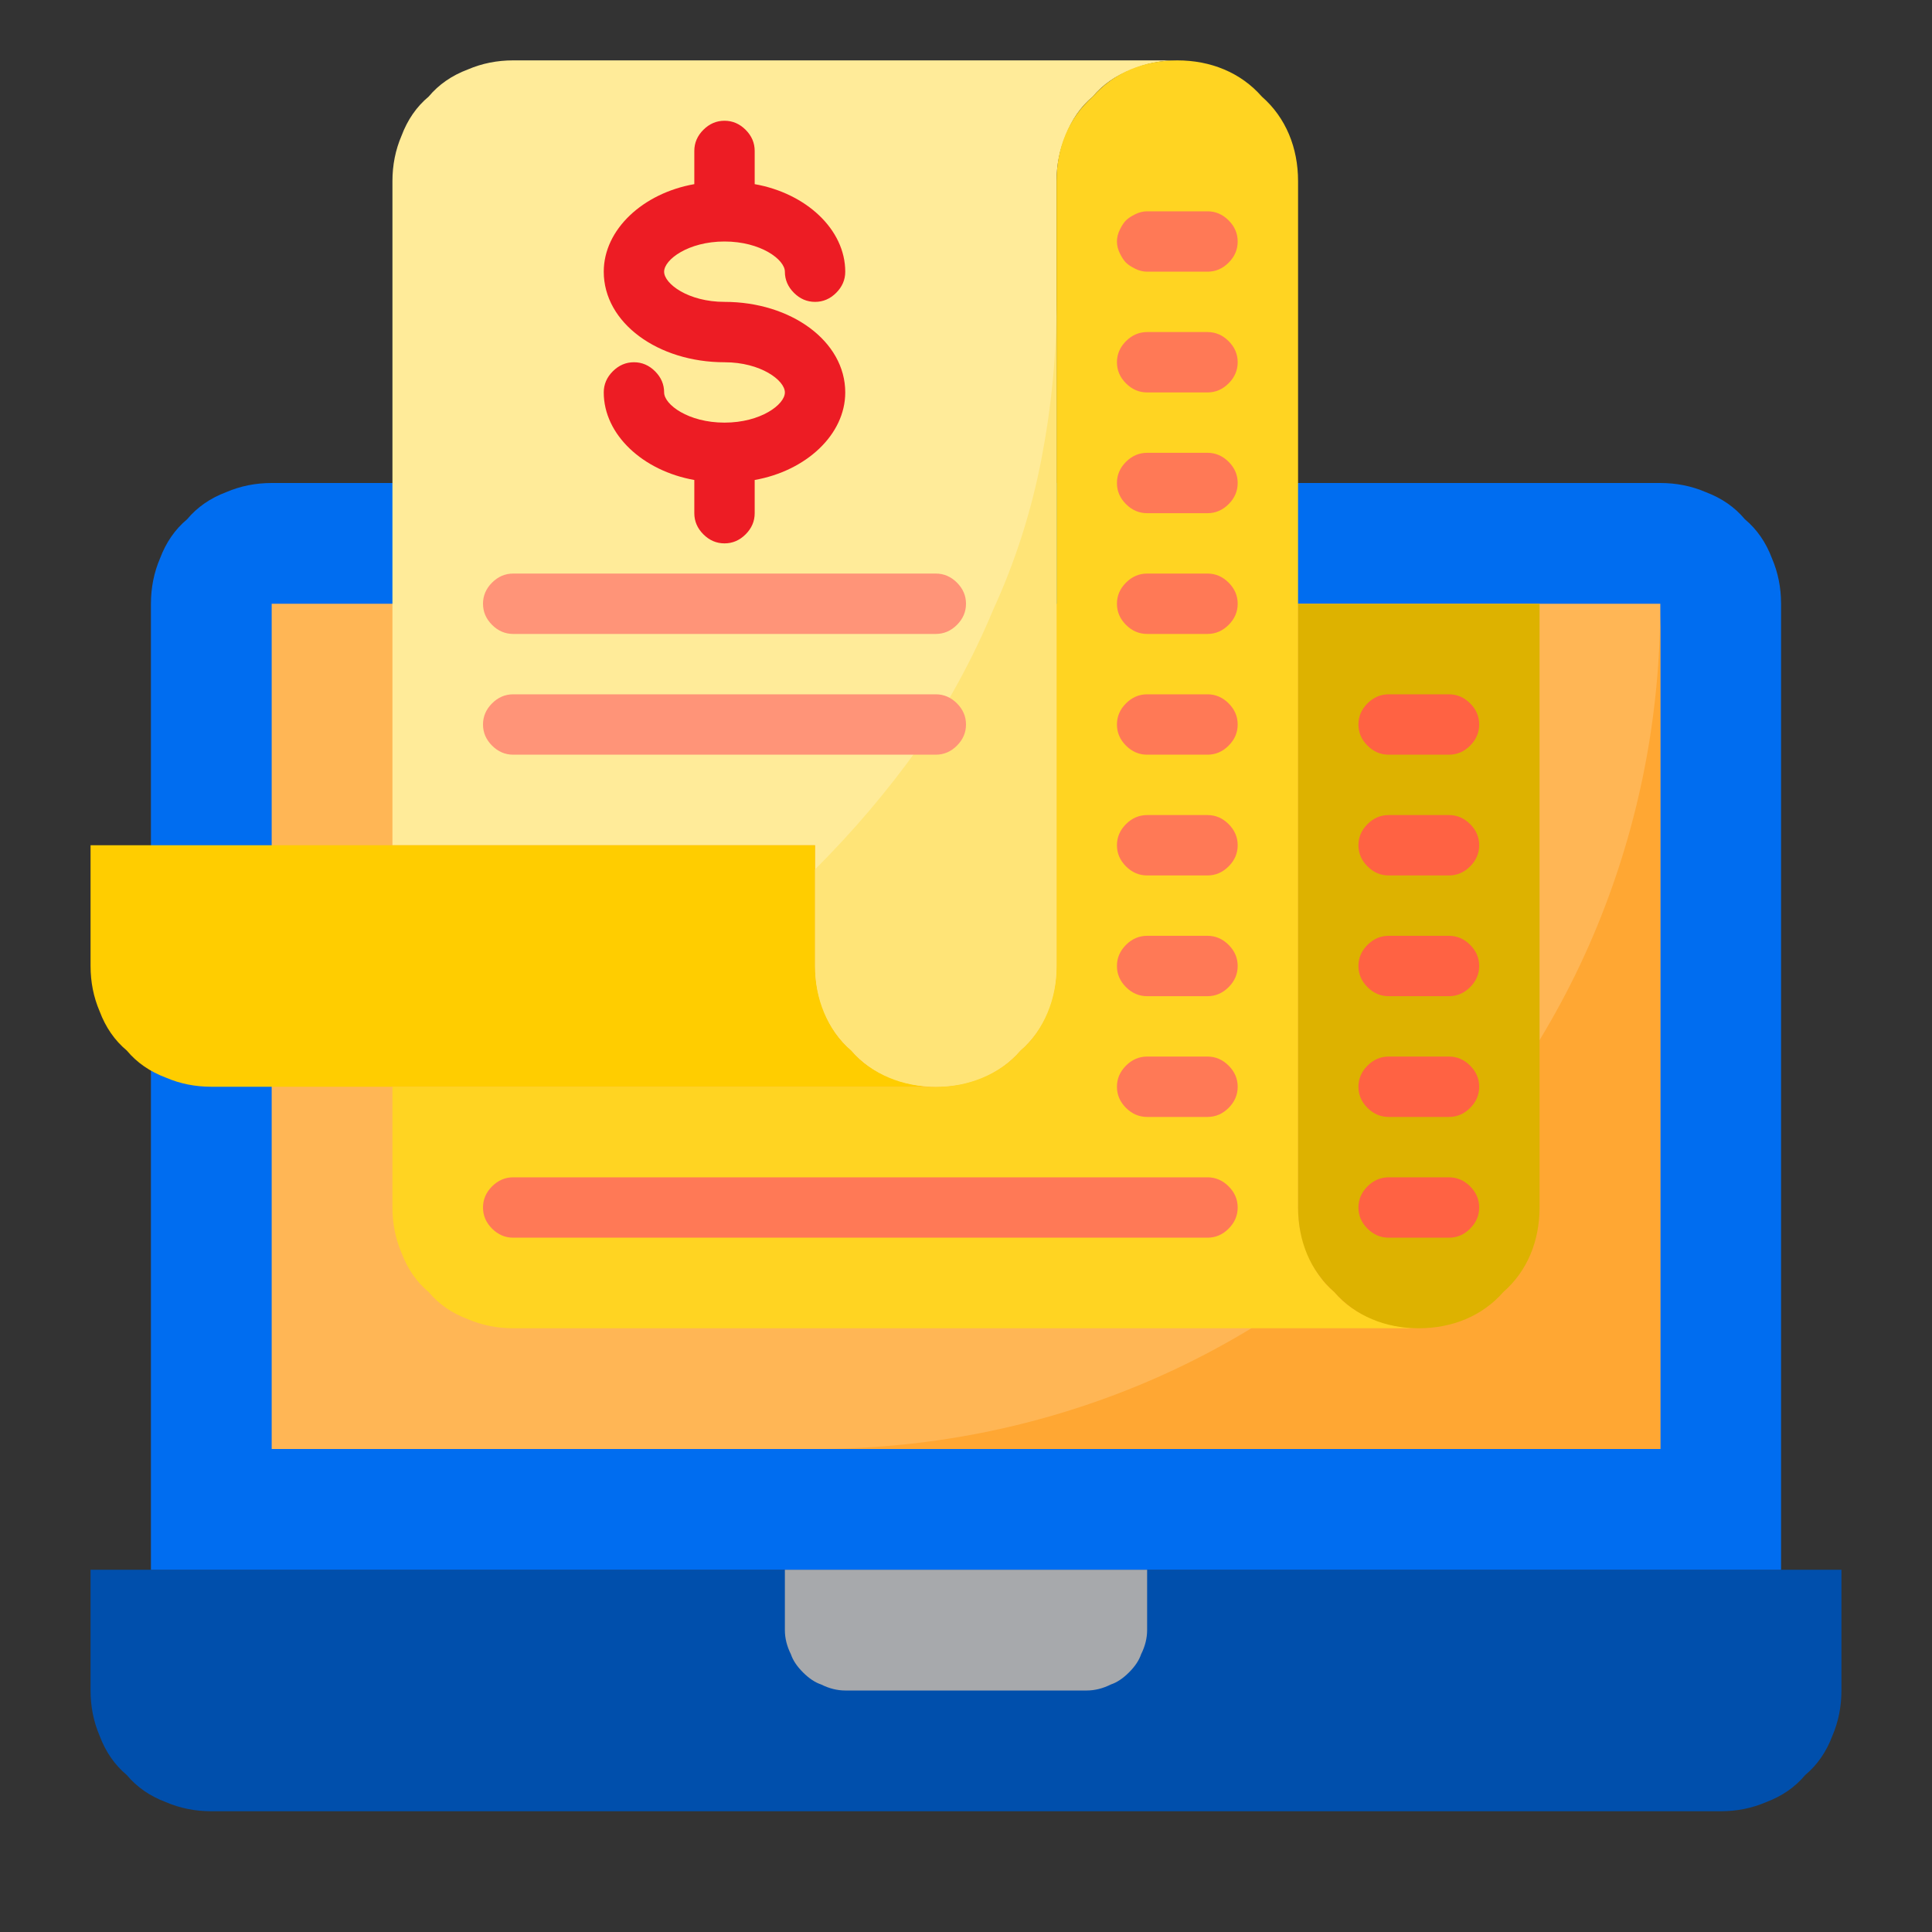 <svg version="1.2" xmlns="http://www.w3.org/2000/svg" viewBox="0 0 64 64" width="70" height="70">
	<rect x="0" y="0" width="64" height="64" fill="#333333" stroke="none"/>
	<title>Billings and Payments</title>
	<style>
		.s0 { fill: #004fac } 
		.s1 { fill: #006df0 } 
		.s2 { fill: #ffb655 } 
		.s3 { fill: #ffa733 } 
		.s4 { fill: #ffeb99 } 
		.s5 { fill: #ffcd00 } 
		.s6 { fill: #ffd422 } 
		.s7 { fill: #ddb200 } 
		.s8 { fill: #a7a9ac } 
		.s9 { fill: #ffe477 } 
		.s10 { fill: #ed1c24 } 
		.s11 { fill: #ff9478 } 
		.s12 { fill: #ff7956 } 
		.s13 { fill: #ff6243 } 
	</style>
	<g id="receipt-currency-money-financial-bill">
		<path class="s0" d="m61 52v4q0 0.8-0.3 1.5-0.3 0.8-0.9 1.3-0.5 0.6-1.3 0.9-0.7 0.3-1.5 0.3h-50q-0.8 0-1.5-0.3-0.8-0.3-1.3-0.9-0.6-0.5-0.9-1.3-0.3-0.7-0.3-1.5v-4z"/>
		<path class="s1" d="m9 16h46q0.8 0 1.5 0.3 0.8 0.3 1.3 0.9 0.6 0.5 0.9 1.3 0.3 0.7 0.3 1.5v32h-54v-32q0-0.8 0.3-1.5 0.3-0.8 0.9-1.3 0.5-0.6 1.3-0.9 0.7-0.3 1.5-0.3z"/>
		<path class="s2" d="m9 20h46v28h-46z"/>
		<path class="s3" d="m27 48h28v-28c0 3.7-0.7 7.3-2.1 10.7-1.4 3.4-3.5 6.5-6.1 9.1-2.6 2.6-5.7 4.7-9.1 6.1-3.4 1.4-7 2.1-10.7 2.1z"/>
		<path class="s4" d="m17 2q-0.8 0-1.5 0.3-0.8 0.3-1.3 0.9-0.6 0.5-0.9 1.3-0.3 0.7-0.3 1.5v22h14v4c0 1.1 0.4 2.1 1.2 2.8 0.7 0.8 1.7 1.2 2.8 1.2 1.1 0 2.1-0.4 2.8-1.2 0.8-0.7 1.2-1.7 1.2-2.8v-26q0-0.8 0.3-1.5 0.3-0.8 0.9-1.3 0.5-0.6 1.3-0.9 0.7-0.3 1.5-0.3z"/>
		<path class="s5" d="m31 36q-0.8 0-1.5-0.3-0.8-0.3-1.3-0.9-0.6-0.5-0.9-1.3-0.3-0.7-0.3-1.5v-4h-24v4q0 0.8 0.3 1.5 0.3 0.8 0.9 1.3 0.5 0.6 1.3 0.9 0.7 0.3 1.5 0.3z"/>
		<path class="s6" d="m43 40v-34c0-1.1-0.4-2.1-1.2-2.8-0.7-0.8-1.7-1.2-2.8-1.2-1.1 0-2.1 0.4-2.8 1.2-0.8 0.7-1.2 1.7-1.2 2.8v26q0 0.8-0.3 1.5-0.3 0.8-0.9 1.3-0.5 0.6-1.3 0.9-0.7 0.3-1.5 0.3h-18v4q0 0.8 0.3 1.5 0.3 0.8 0.9 1.3 0.5 0.6 1.3 0.9 0.7 0.3 1.5 0.3h30q-0.8 0-1.5-0.3-0.8-0.3-1.3-0.9-0.6-0.5-0.9-1.3-0.3-0.7-0.3-1.5z"/>
		<path class="s7" d="m43 20v20c0 1.1 0.4 2.1 1.2 2.8 0.7 0.8 1.7 1.2 2.8 1.2 1.1 0 2.1-0.4 2.8-1.2 0.8-0.7 1.2-1.7 1.2-2.8v-20z"/>
		<path class="s8" d="m28 56h8q0.4 0 0.8-0.2 0.3-0.1 0.6-0.4 0.3-0.3 0.4-0.6 0.2-0.4 0.2-0.8v-2h-12v2q0 0.4 0.2 0.8 0.1 0.3 0.4 0.6 0.3 0.3 0.6 0.4 0.4 0.2 0.8 0.2z"/>
		<path class="s9" d="m27 28.8v3.2c0 1.1 0.4 2.1 1.2 2.8 0.7 0.8 1.7 1.2 2.8 1.2 1.1 0 2.1-0.4 2.8-1.2 0.8-0.7 1.2-1.7 1.2-2.8v-22q0 2.6-0.5 5.2-0.5 2.6-1.6 5-1 2.4-2.5 4.6-1.5 2.1-3.4 4z"/>
		<path class="s10" d="m24 14c-1.2 0-2-0.6-2-1q0-0.4-0.3-0.7-0.3-0.3-0.7-0.3-0.4 0-0.7 0.3-0.3 0.3-0.3 0.7c0 1.4 1.3 2.6 3 2.9v1.1q0 0.4 0.3 0.7 0.3 0.3 0.7 0.3 0.4 0 0.7-0.3 0.3-0.3 0.3-0.7v-1.1c1.7-0.3 3-1.5 3-2.9 0-1.7-1.8-3-4-3-1.2 0-2-0.6-2-1 0-0.4 0.8-1 2-1 1.2 0 2 0.6 2 1q0 0.4 0.3 0.7 0.3 0.3 0.7 0.3 0.4 0 0.7-0.3 0.3-0.3 0.3-0.7c0-1.4-1.3-2.6-3-2.9v-1.1q0-0.4-0.3-0.7-0.3-0.3-0.7-0.3-0.4 0-0.7 0.3-0.3 0.3-0.3 0.7v1.1c-1.7 0.3-3 1.5-3 2.9 0 1.7 1.8 3 4 3 1.2 0 2 0.6 2 1 0 0.4-0.8 1-2 1z"/>
		<path class="s11" d="m17 21h14q0.4 0 0.7-0.3 0.3-0.3 0.3-0.7 0-0.4-0.3-0.7-0.3-0.3-0.7-0.3h-14q-0.4 0-0.7 0.3-0.3 0.3-0.3 0.7 0 0.4 0.3 0.7 0.3 0.3 0.7 0.3z"/>
		<path class="s11" d="m17 25h14q0.4 0 0.7-0.3 0.3-0.3 0.3-0.7 0-0.4-0.3-0.7-0.3-0.3-0.7-0.3h-14q-0.4 0-0.7 0.3-0.3 0.3-0.3 0.7 0 0.4 0.3 0.7 0.3 0.3 0.7 0.3z"/>
		<g>
			<path class="s12" d="m40 39h-23q-0.4 0-0.7 0.3-0.3 0.3-0.3 0.7 0 0.4 0.3 0.7 0.3 0.3 0.7 0.3h23q0.4 0 0.7-0.3 0.3-0.3 0.3-0.7 0-0.4-0.3-0.7-0.3-0.3-0.7-0.3z"/>
			<path class="s12" d="m40 35h-2q-0.4 0-0.7 0.3-0.3 0.3-0.3 0.7 0 0.4 0.3 0.7 0.3 0.3 0.7 0.3h2q0.4 0 0.7-0.3 0.3-0.3 0.3-0.7 0-0.4-0.3-0.7-0.3-0.3-0.7-0.3z"/>
			<path class="s12" d="m40 31h-2q-0.4 0-0.7 0.3-0.3 0.3-0.3 0.7 0 0.4 0.3 0.7 0.3 0.3 0.7 0.3h2q0.4 0 0.7-0.3 0.3-0.3 0.3-0.7 0-0.4-0.3-0.7-0.3-0.3-0.7-0.3z"/>
			<path class="s12" d="m40 27h-2q-0.4 0-0.7 0.3-0.3 0.3-0.3 0.7 0 0.4 0.3 0.7 0.3 0.3 0.7 0.3h2q0.4 0 0.7-0.3 0.3-0.3 0.3-0.7 0-0.4-0.3-0.7-0.3-0.3-0.7-0.3z"/>
			<path class="s12" d="m40 23h-2q-0.4 0-0.7 0.3-0.3 0.3-0.3 0.7 0 0.4 0.3 0.7 0.3 0.3 0.7 0.3h2q0.4 0 0.7-0.3 0.3-0.3 0.3-0.7 0-0.4-0.3-0.7-0.3-0.3-0.7-0.3z"/>
		</g>
		<path class="s13" d="m46 33h2q0.4 0 0.7-0.3 0.3-0.3 0.3-0.7 0-0.4-0.3-0.7-0.3-0.3-0.7-0.3h-2q-0.4 0-0.7 0.3-0.3 0.3-0.3 0.7 0 0.4 0.3 0.7 0.3 0.3 0.7 0.3z"/>
		<path class="s13" d="m46 29h2q0.4 0 0.7-0.3 0.3-0.3 0.3-0.7 0-0.4-0.3-0.7-0.3-0.3-0.7-0.3h-2q-0.4 0-0.7 0.3-0.3 0.3-0.3 0.7 0 0.4 0.3 0.7 0.3 0.3 0.7 0.3z"/>
		<path class="s13" d="m46 41h2q0.4 0 0.7-0.3 0.3-0.3 0.3-0.7 0-0.4-0.3-0.7-0.3-0.3-0.7-0.3h-2q-0.4 0-0.7 0.3-0.3 0.3-0.3 0.7 0 0.4 0.3 0.7 0.3 0.3 0.7 0.3z"/>
		<path class="s13" d="m46 37h2q0.4 0 0.7-0.3 0.3-0.3 0.3-0.7 0-0.4-0.3-0.7-0.3-0.3-0.7-0.3h-2q-0.4 0-0.7 0.3-0.3 0.3-0.3 0.7 0 0.4 0.3 0.7 0.3 0.3 0.7 0.3z"/>
		<path class="s13" d="m46 25h2q0.4 0 0.7-0.3 0.3-0.3 0.3-0.7 0-0.4-0.3-0.7-0.3-0.3-0.7-0.3h-2q-0.4 0-0.7 0.3-0.3 0.3-0.3 0.7 0 0.4 0.3 0.7 0.3 0.3 0.7 0.3z"/>
		<path class="s12" d="m40 19h-2q-0.4 0-0.7 0.3-0.3 0.3-0.3 0.7 0 0.4 0.3 0.7 0.3 0.3 0.7 0.3h2q0.4 0 0.7-0.3 0.3-0.3 0.3-0.7 0-0.4-0.3-0.7-0.3-0.3-0.7-0.3z"/>
		<path class="s12" d="m40 15h-2q-0.4 0-0.7 0.3-0.3 0.3-0.3 0.7 0 0.4 0.3 0.7 0.3 0.3 0.7 0.3h2q0.4 0 0.7-0.3 0.3-0.3 0.3-0.7 0-0.4-0.3-0.7-0.3-0.3-0.7-0.3z"/>
		<path class="s12" d="m40 11h-2q-0.4 0-0.7 0.3-0.3 0.3-0.3 0.7 0 0.4 0.3 0.7 0.3 0.3 0.7 0.3h2q0.4 0 0.7-0.3 0.3-0.3 0.3-0.7 0-0.4-0.3-0.7-0.3-0.3-0.7-0.3z"/>
		<path class="s12" d="m37 8q0 0.2 0.1 0.4 0.1 0.2 0.2 0.3 0.1 0.1 0.3 0.2 0.2 0.1 0.4 0.1h2q0.4 0 0.7-0.3 0.3-0.3 0.3-0.7 0-0.4-0.3-0.7-0.3-0.3-0.7-0.3h-2q-0.2 0-0.4 0.1-0.2 0.1-0.3 0.2-0.1 0.1-0.2 0.3-0.1 0.2-0.1 0.4z"/>
	</g>
</svg>
